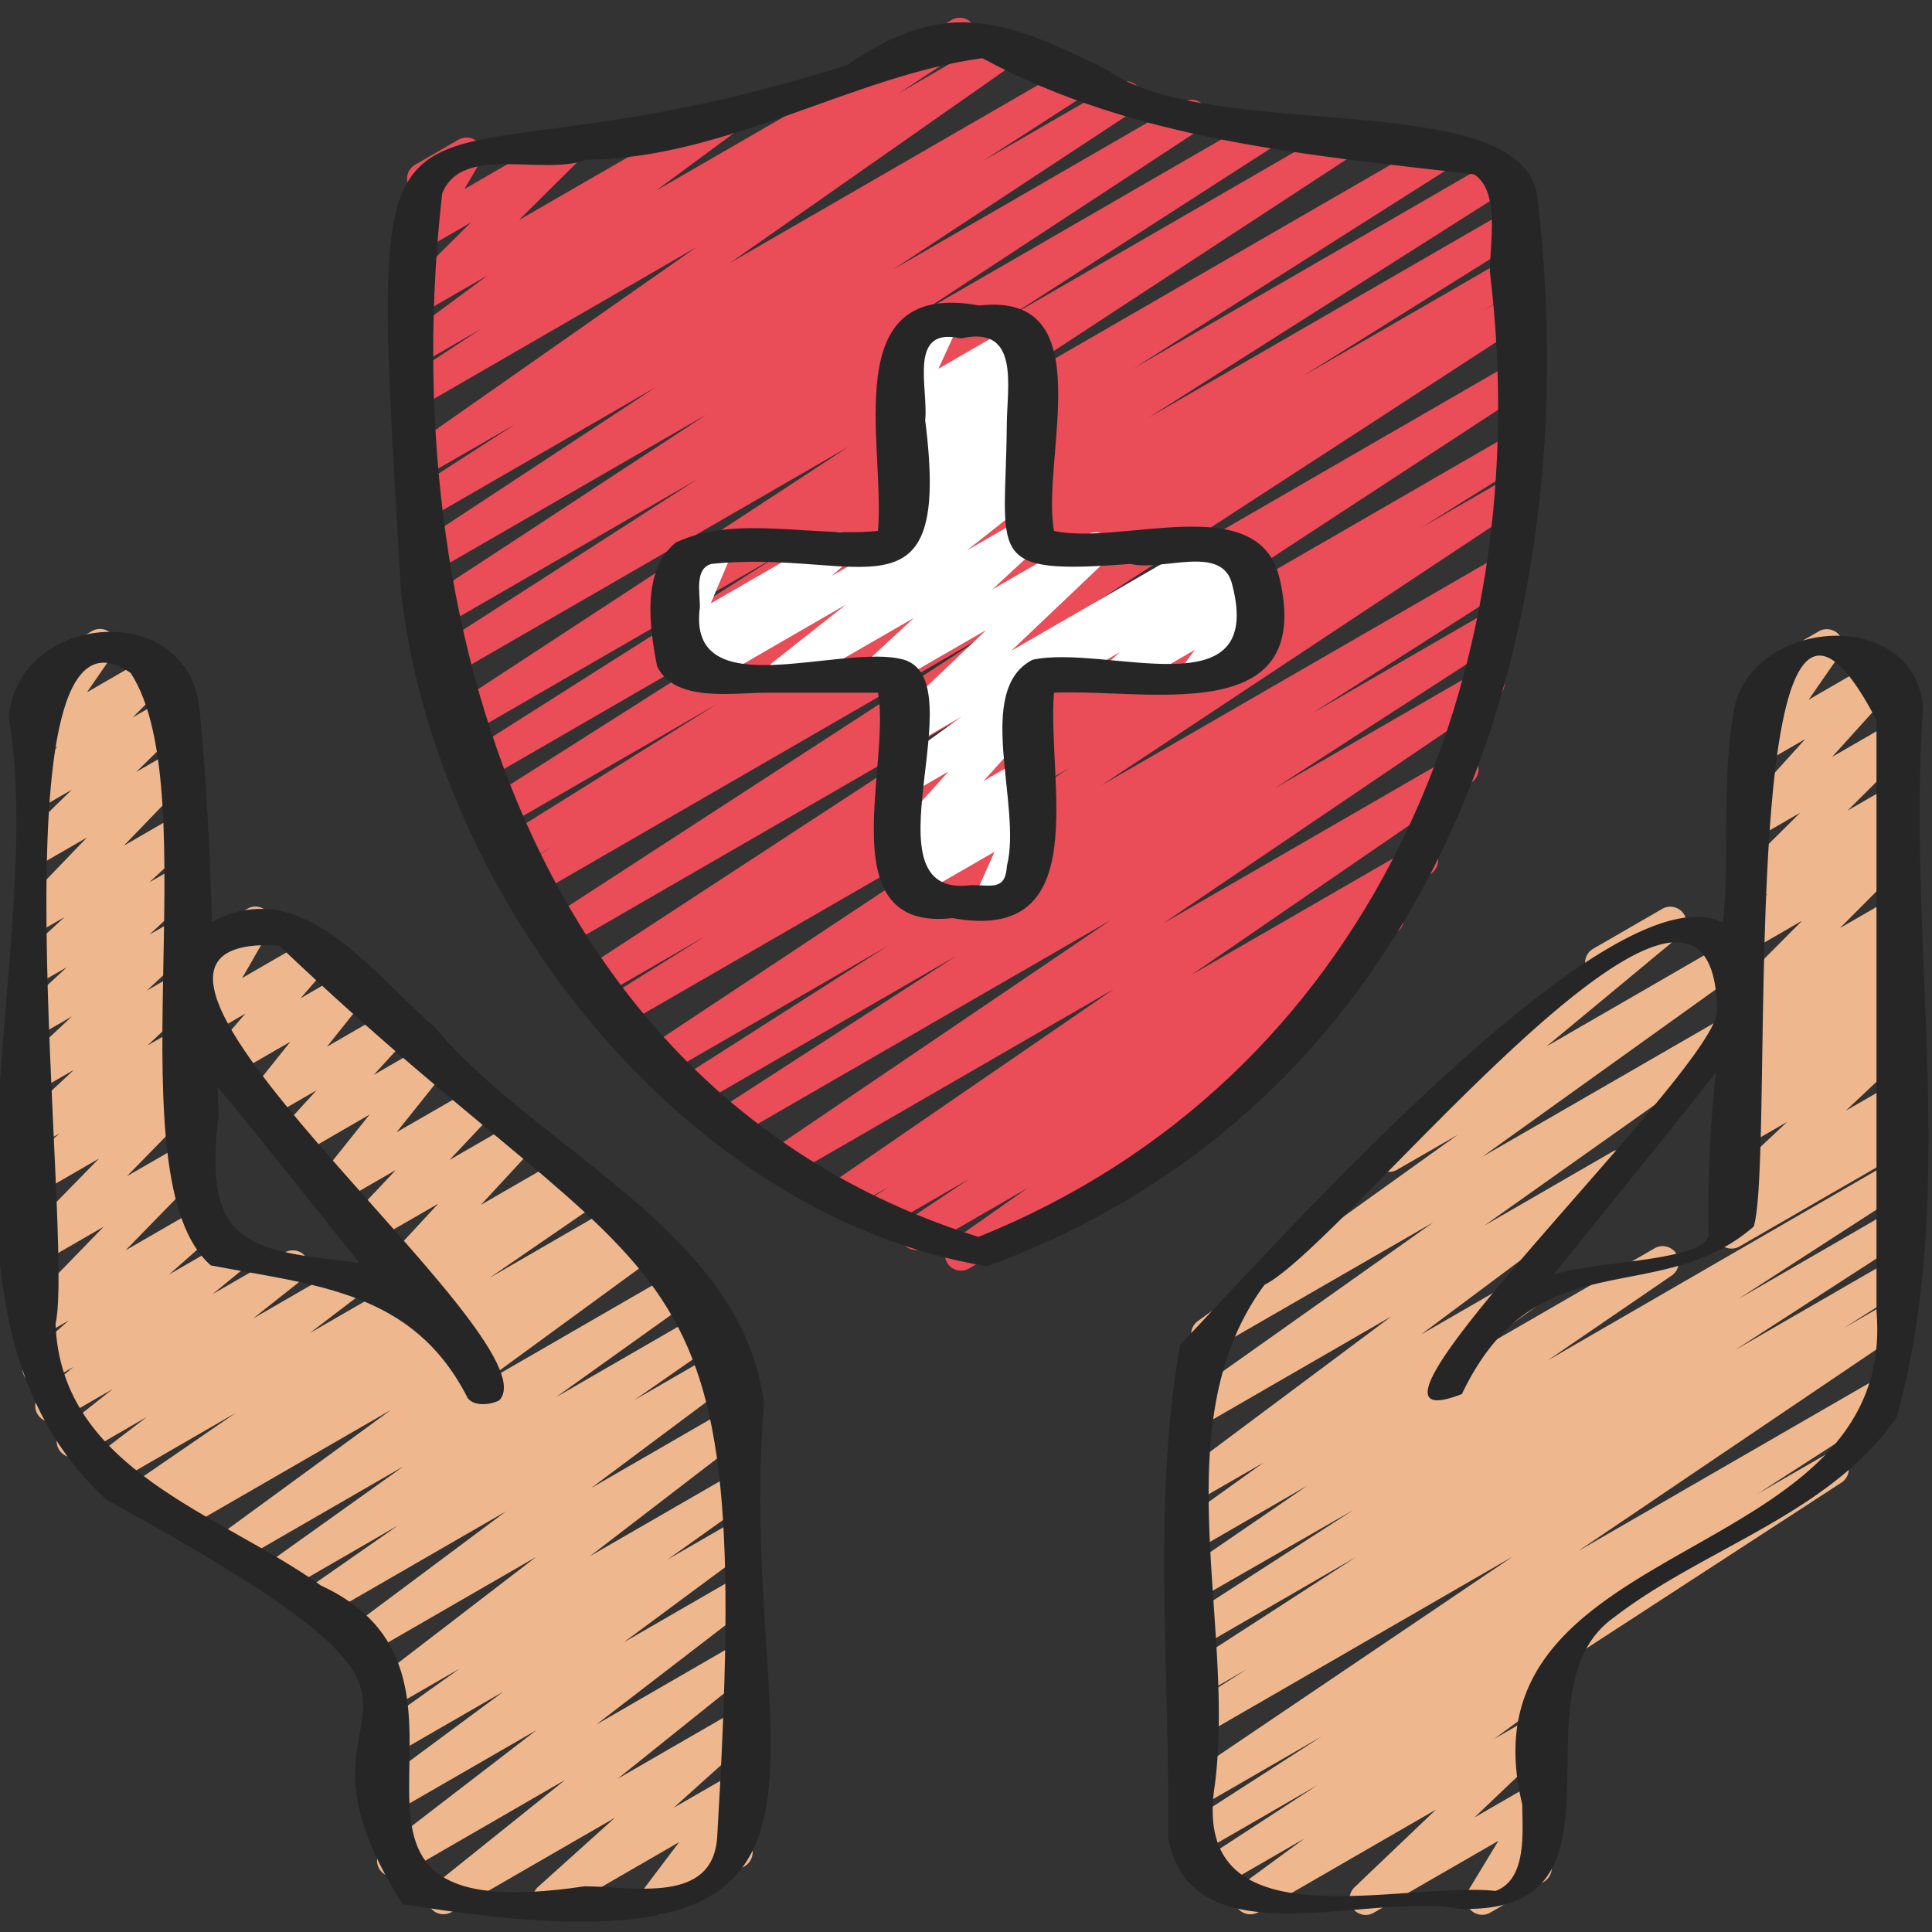 <svg id="Icons" height="512" viewBox="0 0 60 60" width="512" xmlns="http://www.w3.org/2000/svg"><rect x="0" y="0" width="60" height="60" fill="#333333" stroke="none"/><g fill="#eeb78e"><path d="m12.331 40a.5.5 0 0 1 -.367-.84l1.643-1.776-2.1 1.211a.5.5 0 0 1 -.614-.776l1.4-1.484-1.775 1.025a.5.5 0 0 1 -.641-.745l1.6-2-2.161 1.25a.5.5 0 0 1 -.616-.765l1.13-1.239-1.45.837a.5.5 0 0 1 -.642-.744l1.277-1.6-1.722.993a.5.5 0 0 1 -.629-.759l.954-1.108-1.208.7a.5.5 0 0 1 -.683-.682l.844-1.468-.071.03a.5.5 0 0 1 -.5-.867l1.683-.971a.5.5 0 0 1 .683.683l-.844 1.468 2.143-1.238a.5.5 0 0 1 .629.76l-.957 1.105 1.453-.839a.5.5 0 0 1 .642.744l-1.276 1.6 1.967-1.136a.5.5 0 0 1 .619.769l-1.131 1.241 1.664-.961a.5.5 0 0 1 .641.745l-1.6 2 2.43-1.4a.5.5 0 0 1 .614.775l-1.4 1.486 2-1.155a.5.5 0 0 1 .617.773l-1.642 1.776 2.341-1.352a.5.5 0 0 1 .5.866l-5.2 3a.5.5 0 0 1 -.245.068z"/><path d="m17.045 59.47a.5.5 0 0 1 -.334-.872l2.383-2.144-5.076 2.93a.5.5 0 0 1 -.563-.822l4.1-3.288-5.1 2.946a.5.5 0 0 1 -.554-.829l4.758-3.659-4.379 2.526a.5.5 0 0 1 -.548-.834l3.9-2.888-3.352 1.934a.5.5 0 0 1 -.541-.84l2.532-1.808-2.024 1.168a.5.5 0 0 1 -.555-.829l4.954-3.806-5.146 2.97a.5.5 0 0 1 -.549-.833l4.763-3.555-5.694 3.287a.5.5 0 0 1 -.537-.843l2.881-2.008-3.6 2.08a.5.5 0 0 1 -.54-.84l4.307-3.074-5.231 3.019a.5.5 0 0 1 -.545-.836l5.382-3.933-6.5 3.751a.5.5 0 0 1 -.527-.85l.346-.229-.814.47a.5.5 0 0 1 -.533-.845l3.218-2.21-3.91 2.257a.5.5 0 0 1 -.554-.83l1.7-1.3-2.052 1.188a.5.5 0 0 1 -.562-.824l1.551-1.229-1.65.953a.5.5 0 0 1 -.568-.82l1-.818-.834.482a.5.5 0 0 1 -.581-.808l1.264-1.116-.851.489a.5.5 0 0 1 -.608-.781l2.545-2.619-1.937 1.116a.5.5 0 0 1 -.607-.782l2.4-2.453-1.793 1.036a.5.5 0 0 1 -.58-.808l1.147-1.009-.567.326a.5.5 0 0 1 -.591-.8l1.605-1.5-1.014.585a.5.5 0 0 1 -.592-.8l1.543-1.443-.951.549a.5.5 0 0 1 -.652-.136.5.5 0 0 1 .062-.661l1.385-1.281-.8.459a.5.5 0 0 1 -.59-.8l1.315-1.215-.72.417a.5.5 0 0 1 -.61-.78l2.03-2.11-1.422.821a.5.5 0 0 1 -.6-.791l1.55-1.514-.951.55a.5.5 0 0 1 -.6-.788l1.123-1.109-.516.3a.5.5 0 0 1 -.662-.717l.854-1.239a.508.508 0 0 1 -.525-.242.5.5 0 0 1 .179-.681l1.724-1a.5.5 0 0 1 .662.717l-.816 1.183 1.937-1.118a.5.5 0 0 1 .6.788l-1.117 1.111 1.06-.612a.5.5 0 0 1 .6.791l-1.55 1.514 1.039-.6a.5.5 0 0 1 .61.78l-2.032 2.109 1.515-.875a.5.5 0 0 1 .59.8l-1.312 1.212.8-.46a.5.5 0 0 1 .589.8l-1.389 1.286.87-.5a.5.5 0 0 1 .592.8l-1.542 1.438 1.028-.594a.5.5 0 0 1 .591.8l-1.6 1.5 1.091-.63a.5.5 0 0 1 .581.808l-1.151 1.01.635-.367a.5.5 0 0 1 .608.782l-2.4 2.454 1.9-1.094a.5.5 0 0 1 .608.781l-2.551 2.616 2.04-1.178a.5.5 0 0 1 .581.808l-1.263 1.116 1.781-1.028a.5.5 0 0 1 .567.819l-1 .82 2.236-1.287a.5.5 0 0 1 .561.825l-1.547 1.225 2.911-1.679a.5.5 0 0 1 .553.83l-1.7 1.3 8.267-4.772a.5.5 0 0 1 .533.845l-3.22 2.213 3.7-2.139a.5.5 0 0 1 .527.849l-.337.224.605-.35a.5.5 0 0 1 .545.836l-5.38 3.932 6.163-3.559a.5.5 0 0 1 .54.84l-4.3 3.073 4.79-2.766a.5.5 0 0 1 .536.843l-2.889 2.011 2.869-1.656a.5.5 0 0 1 .549.833l-4.763 3.557 4.366-2.521a.5.5 0 0 1 .554.829l-4.953 3.806 4.4-2.539a.5.5 0 0 1 .541.84l-2.528 1.8 1.987-1.147a.5.5 0 0 1 .548.834l-3.9 2.888 3.351-1.934a.5.5 0 0 1 .554.829l-4.757 3.658 4.2-2.427a.5.5 0 0 1 .562.822l-4.1 3.289 3.537-2.041a.5.5 0 0 1 .584.8l-2.382 2.142 1.8-1.037a.5.5 0 0 1 .649.734l-1.1 1.457.374-.215a.5.5 0 0 1 .5.865l-2.502 1.453a.5.5 0 0 1 -.65-.733l1.1-1.457-3.79 2.19a.49.49 0 0 1 -.255.07z"/><path d="m42.415 59.47a.5.5 0 0 1 -.345-.863l2.524-2.407-5.519 3.187a.5.5 0 0 1 -.546-.835l1.978-1.452-2.763 1.594a.5.5 0 0 1 -.522-.851l3.688-2.4-3.622 2.091a.5.5 0 0 1 -.52-.852l4.28-2.758-3.768 2.176a.5.5 0 0 1 -.53-.847l10.227-6.911-9.7 5.6a.5.5 0 0 1 -.518-.855l1.978-1.257-1.46.843a.5.5 0 0 1 -.521-.853l5.363-3.469-4.842 2.8a.5.5 0 0 1 -.521-.853l5.267-3.4-4.743 2.724a.5.5 0 0 1 -.532-.845l3.852-2.639-3.32 1.918a.5.5 0 0 1 -.542-.839l2.5-1.792-1.958 1.128a.5.5 0 0 1 -.549-.833l6.482-4.84-5.933 3.426a.5.5 0 0 1 -.539-.841l7.766-5.5-6.767 3.902a.5.5 0 0 1 -.541-.839l8.07-5.785-1.879 1.084a.5.5 0 0 1 -.57-.817l6.473-5.363a.5.5 0 0 1 .184-.682l2.147-1.24a.5.5 0 0 1 .569.818l-4.169 3.457 5.538-3.2a.5.5 0 0 1 .542.84l-8.071 5.786 7.279-4.2a.5.5 0 0 1 .54.84l-7.76 5.5 3.974-2.294a.5.5 0 0 1 .549.833l-6.482 4.839 3.336-1.925a.5.5 0 0 1 .542.838l-2.5 1.8 5.881-3.394a.5.5 0 0 1 .532.845l-3.857 2.64 10.653-6.158a.5.5 0 0 1 .521.852l-5.267 3.406 4.746-2.74a.5.5 0 0 1 .521.853l-5.352 3.463 4.831-2.789a.5.5 0 0 1 .518.854l-1.994 1.267 1.476-.856a.5.5 0 0 1 .53.847l-10.229 6.917 9.319-5.38a.5.5 0 0 1 .52.853l-4.289 2.763 2.093-1.208a.5.5 0 0 1 .523.852l-8.787 5.715a.527.527 0 0 1 .1.113.5.5 0 0 1 -.123.676l-1.969 1.452 1.312-.757a.5.5 0 0 1 .594.795l-2.524 2.405 1.93-1.113a.5.5 0 0 1 .677.691l-.934 1.542a.5.5 0 0 1 .471.882l-1.656.955a.5.5 0 0 1 -.677-.691l.932-1.539-3.868 2.23a.49.49 0 0 1 -.25.07z"/><path d="m53.773 38.776a.5.5 0 0 1 -.312-.89l.393-.314a.5.5 0 0 1 -.339-.864l1.985-1.865-1.3.749a.5.5 0 0 1 -.57-.818l.556-.461a.5.5 0 0 1 -.494-.854l.5-.416a.5.5 0 0 1 -.448-.864l.844-.726-.2.115a.5.5 0 0 1 -.6-.785l2.179-2.19-1.475.852a.5.5 0 0 1 -.581-.808l.994-.878-.342.2a.5.5 0 0 1 -.6-.788l1.94-1.928-1.244.717a.5.5 0 0 1 -.621-.768l2.022-2.237-1.294.747a.5.5 0 0 1 -.662-.717l.978-1.424a.5.5 0 0 1 -.413-.906l1.814-1.048a.5.5 0 0 1 .662.717l-.975 1.406 2.13-1.23a.5.5 0 0 1 .621.768l-2.021 2.237 1.82-1.05a.5.5 0 0 1 .6.787l-1.939 1.929 1.339-.771a.5.5 0 0 1 .581.808l-.994.878.413-.239a.5.5 0 0 1 .6.786l-2.178 2.189 1.574-.909a.5.5 0 0 1 .576.812l-.847.728.271-.156a.5.5 0 0 1 .569.818l-.469.389a.5.5 0 0 1 .47.861l-.532.443a.5.5 0 0 1 .554.817l-1.983 1.867 1.391-.8a.5.5 0 0 1 .562.824l-.332.264a.507.507 0 0 1 .452.25.5.5 0 0 1 -.182.683l-5.2 3a.491.491 0 0 1 -.243.063z"/></g><path d="m29.843 39.46a.5.5 0 0 1 -.287-.909l2.365-1.66-3.228 1.863a.5.5 0 0 1 -.527-.849l1.934-1.292-2.59 1.495a.5.5 0 0 1 -.523-.852l.639-.413-1.184.682a.5.5 0 0 1 -.533-.844l8.683-5.964-9.96 5.75a.5.5 0 0 1 -.53-.847l10.384-7.04-11.576 6.683a.5.5 0 0 1 -.521-.853l7.311-4.725-7.98 4.607a.5.5 0 0 1 -.519-.854l6.355-4.055-6.861 3.961a.5.5 0 0 1 -.526-.85l13.043-8.646-13.898 8.021a.5.5 0 0 1 -.514-.856l3.123-1.95-3.335 1.926a.5.5 0 0 1 -.524-.851l13.524-8.838-14.125 8.152a.5.5 0 0 1 -.523-.852l13.706-8.9-14.146 8.171a.5.5 0 0 1 -.513-.859l1.164-.717-1.151.662a.5.5 0 0 1 -.515-.857l6.778-4.233-6.816 3.933a.5.5 0 0 1 -.517-.855l11.341-7.2-11.417 6.598a.5.5 0 0 1 -.518-.855l9.9-6.278-9.868 5.7a.5.5 0 0 1 -.523-.851l12.516-8.19-12.482 7.204a.5.5 0 0 1 -.521-.853l8.271-5.32-8.041 4.643a.5.5 0 0 1 -.525-.851l8.879-5.819-8.56 4.942a.5.5 0 0 1 -.525-.851l7.5-4.935-7.066 4.08a.5.5 0 0 1 -.521-.854l3.236-2.084-2.726 1.57a.5.5 0 0 1 -.537-.843l8.871-6.213-8.334 4.815a.5.5 0 0 1 -.524-.851l2.181-1.433-1.657.957a.5.5 0 0 1 -.548-.835l2.409-1.783-1.861 1.071a.5.5 0 0 1 -.6-.788l1.945-1.929-1.343.776a.5.5 0 0 1 -.682-.685l.558-.951a.552.552 0 0 1 -.449-.25.5.5 0 0 1 .183-.683l1.347-.778a.5.5 0 0 1 .681.686l-.5.849 3.043-1.758a.5.5 0 0 1 .6.788l-1.945 1.93 6.124-3.533a.5.5 0 0 1 .548.835l-2.411 1.782 9.182-5.3a.5.5 0 0 1 .524.851l-2.175 1.432 3.107-1.8a.5.5 0 0 1 .537.843l-8.875 6.217 10.552-6.093a.5.5 0 0 1 .521.854l-3.229 2.079 4.184-2.415a.5.5 0 0 1 .524.851l-7.505 4.939 9.017-5.206a.5.5 0 0 1 .525.851l-8.868 5.815 10.661-6.158a.5.5 0 0 1 .52.854l-8.273 5.325 10.08-5.82a.5.5 0 0 1 .523.852l-12.511 8.189 15.19-8.77a.5.5 0 0 1 .518.855l-9.894 6.274 11.286-6.52a.5.5 0 0 1 .518.855l-11.349 7.2 11.051-6.379a.5.5 0 0 1 .514.858l-6.763 4.224 6.249-3.608a.5.5 0 0 1 .512.859l-1.182.729.67-.387a.5.5 0 0 1 .522.852l-13.7 8.9 13.178-7.613a.5.5 0 0 1 .523.851l-13.522 8.843 13-7.506a.5.5 0 0 1 .514.858l-3.119 1.948 2.6-1.5a.5.5 0 0 1 .526.849l-13.042 8.644 12.4-7.159a.5.5 0 0 1 .518.855l-6.355 4.055 5.613-3.244a.5.5 0 0 1 .521.853l-7.3 4.722 6.382-3.685a.5.5 0 0 1 .53.847l-10.389 7.043 9.03-5.214a.5.5 0 0 1 .534.846l-8.684 5.963 6.9-3.983a.5.5 0 0 1 .523.853l-1.37.888a.508.508 0 0 1 .47.234.5.5 0 0 1 -.147.68l-2.061 1.377a.5.5 0 0 1 .446.884l-3.469 2.434a.5.5 0 0 1 .162.924l-8.36 4.827a.5.5 0 0 1 -.251.067z" fill="#ea4c58"/><path d="m32.475 21.5a.5.5 0 0 1 -.25-.934l6.266-3.618a.5.5 0 0 1 .583.806l-.416.371.062-.036a.5.5 0 0 1 .65.733l-.446.6a.493.493 0 0 1 .478.248.5.5 0 0 1 -.182.683l-1.835 1.059a.5.5 0 0 1 -.651-.732l.377-.5-2.162 1.248a.5.5 0 0 1 -.583-.806l.415-.37-2.056 1.188a.5.5 0 0 1 -.25.06z" fill="#fff"/><path d="m30.755 28.47a.5.5 0 0 1 -.457-.7l.588-1.317-2.486 1.434a.5.5 0 0 1 -.584-.8l.358-.324a.5.5 0 0 1 -.514-.814l1.8-1.991-1.193.689a.5.5 0 0 1 -.544-.838l2.136-1.551-1.6.924a.5.5 0 0 1 -.595-.8l2.962-2.815-3.179 1.833a.5.5 0 0 1 -.59-.8l1.525-1.411-3.829 2.211a.5.5 0 0 1 -.56-.825l2.279-1.8-4.4 2.543a.5.5 0 0 1 -.579-.809l.571-.5-.58.335a.5.5 0 0 1 -.711-.627l.649-1.537a.5.5 0 0 1 -.384-.915l1.162-.665a.5.5 0 0 1 .711.627l-.639 1.514 3.742-2.16a.5.5 0 0 1 .579.809l-.572.5 5.921-3.419a.5.5 0 0 1 .56.826l-2.279 1.8 1.727-1a.5.5 0 0 1 .59.8l-1.525 1.411 2.96-1.709a.5.5 0 0 1 .595.795l-2.962 2.815 6.253-3.61a.5.5 0 0 1 .544.838l-5.813 4.219a.5.5 0 0 1 -.049.609l-1.8 1.99 1.183-.683a.5.5 0 0 1 .585.8l-.42.379a.5.5 0 0 1 .542.7l-.607 1.359a.5.5 0 0 1 .346.923l-1.161.671a.5.5 0 0 1 -.256.066z" fill="#fff"/><path d="m28.03 17.211a.5.5 0 0 1 -.341-.865l.747-.7-.156.089a.5.5 0 0 1 -.591-.8l.744-.694-.153.087a.5.5 0 0 1 -.585-.8l.406-.365a.5.5 0 0 1 -.525-.7l.582-1.264a.508.508 0 0 1 -.508-.244.5.5 0 0 1 .183-.683l1.167-.672a.5.5 0 0 1 .7.642l-.557 1.211 2.421-1.4a.5.5 0 0 1 .585.8l-.32.29a.5.5 0 0 1 .484.844l-.744.7.161-.094a.5.5 0 0 1 .591.8l-.746.7.162-.093a.5.5 0 1 1 .5.866l-3.957 2.279a.5.5 0 0 1 -.25.066z" fill="#fff"/><path d="m53.892 21.843c-.455 2.2-.153 4.582-.383 6.818-3.462-1.828-14.124 10.264-16.858 13.1-.88 4.944-.306 10.247-.376 15.287.689 3.9 6.23 1.691 9.024 2.23 5.8.219 1.559-6.74 4.825-9.048 2.822-2.176 6.7-3.2 8.777-6.218 1.966-7.01.3-14.766.824-22.036-.288-3.112-5.1-2.796-5.833-.133zm-.836 16.431c.133.926-3.831.885-4.825 1.331 1.687-2.1 3.395-4.182 5.059-6.3a40.916 40.916 0 0 0 -.234 4.969zm5.22 2.452c.675 8.049-13.07 6.815-11 15.315 0 .828.159 2.32-.83 2.683-2.995-.307-9.5 1.741-8.721-3.271.66-5.051-1.634-11.25 1.546-15.553 2.505-1.237 13.936-16 14.054-8.543.175 1.686-12.7 13.8-7.925 11.936 2.323-4.859 6.067-2.608 9.062-5.2.7-2.2-.71-24.417 3.814-15.727z" fill="#262626"/><path d="m3.3 46.571c13.634 7.483 4.568 5.3 9.205 12.564 15.8 2.573 10.294-4.173 11.22-15.541-.649-5.354-7.014-7.845-10.246-11.718-1.923-1.628-4.061-4.757-6.894-3.251-.072-2.213-.169-4.424-.389-6.61-.346-3.435-5.621-3.009-5.921.241 1.246 7.694-3.216 18.573 3.025 24.315zm3.49-11.945c-.013-.289-.02-.581-.032-.871 1.5 1.8 2.925 3.639 4.4 5.456-3.511-.378-4.864-.558-4.368-4.585zm-2.731-13.726c2.441 3.754-.593 15.727 2.492 18.4 3.3.625 6.3.807 7.977 4.125.214.264.707.2.974.068 1.846-1.907-14.485-14.563-6.835-14.13 12.349 11.754 14.761 8.257 13.607 27.673-.123 2.13-2.622 1.545-4.121 1.545-9.94 1.487-1.858-6.414-8.179-9.337-3.131-2.244-8.083-3.579-8.249-8.13.61-2.682-2.134-23.338 2.334-20.214z" fill="#262626"/><path d="m12.45 18.362c1.065 9.455 8.687 19.368 18.2 20.964 13.893-5.083 18.746-19.6 17.083-33.307-.654-3.355-10.144-1.547-13.346-3.846-3.087-1.527-4.977-2.31-8.076-.151-14.938 4.734-14.938-2.499-13.861 16.34zm1.282-12.352c.609-1.55 3.12-.532 4.477-1.049 4.309-.03 8.353-2.632 12.3-3.154 4.691 2.545 10.135 3.009 15.264 3.606.821.506.495 2.176.495 3.017 1.528 12.5-3.714 25.078-15.881 29.983-13.794-4.313-18.148-19.258-16.655-32.403z" fill="#262626"/><path d="m23.788 21.512h3.479c.415 2.268-1.525 7.436 2.318 7 4.441.814 2.916-4.3 3.148-7 2.938-.129 8.114 1.137 7-3.573-.661-2.74-4.914-.989-7-1.451-.415-2.268 1.525-7.436-2.318-7-4.441-.814-2.916 4.3-3.148 7-2.014.211-4.4-.519-6.275.358-1.077.858-.82 2.654-.585 3.847.553 1.135 2.348.819 3.381.819zm-1.689-4c4.617-.476 7.462 2.031 6.633-4.46.109-.994-.556-2.928 1.111-2.54 1.835-.425 1.434 1.467 1.424 2.66-.033 4.12-.758 4.694 3.844 4.34.988.249 2.867-.646 3.16.659 1.016 3.928-3.893 1.829-6.2 2.317-1.844.942-.324 4.53-.8 6.4-.046.771-.455.6-1.11.6-3.431.466.169-6.307-2.088-7-1.916-.54-6.761 1.515-6.337-1.636-.003-.475-.162-1.204.364-1.34z" fill="#262626"/></svg>
